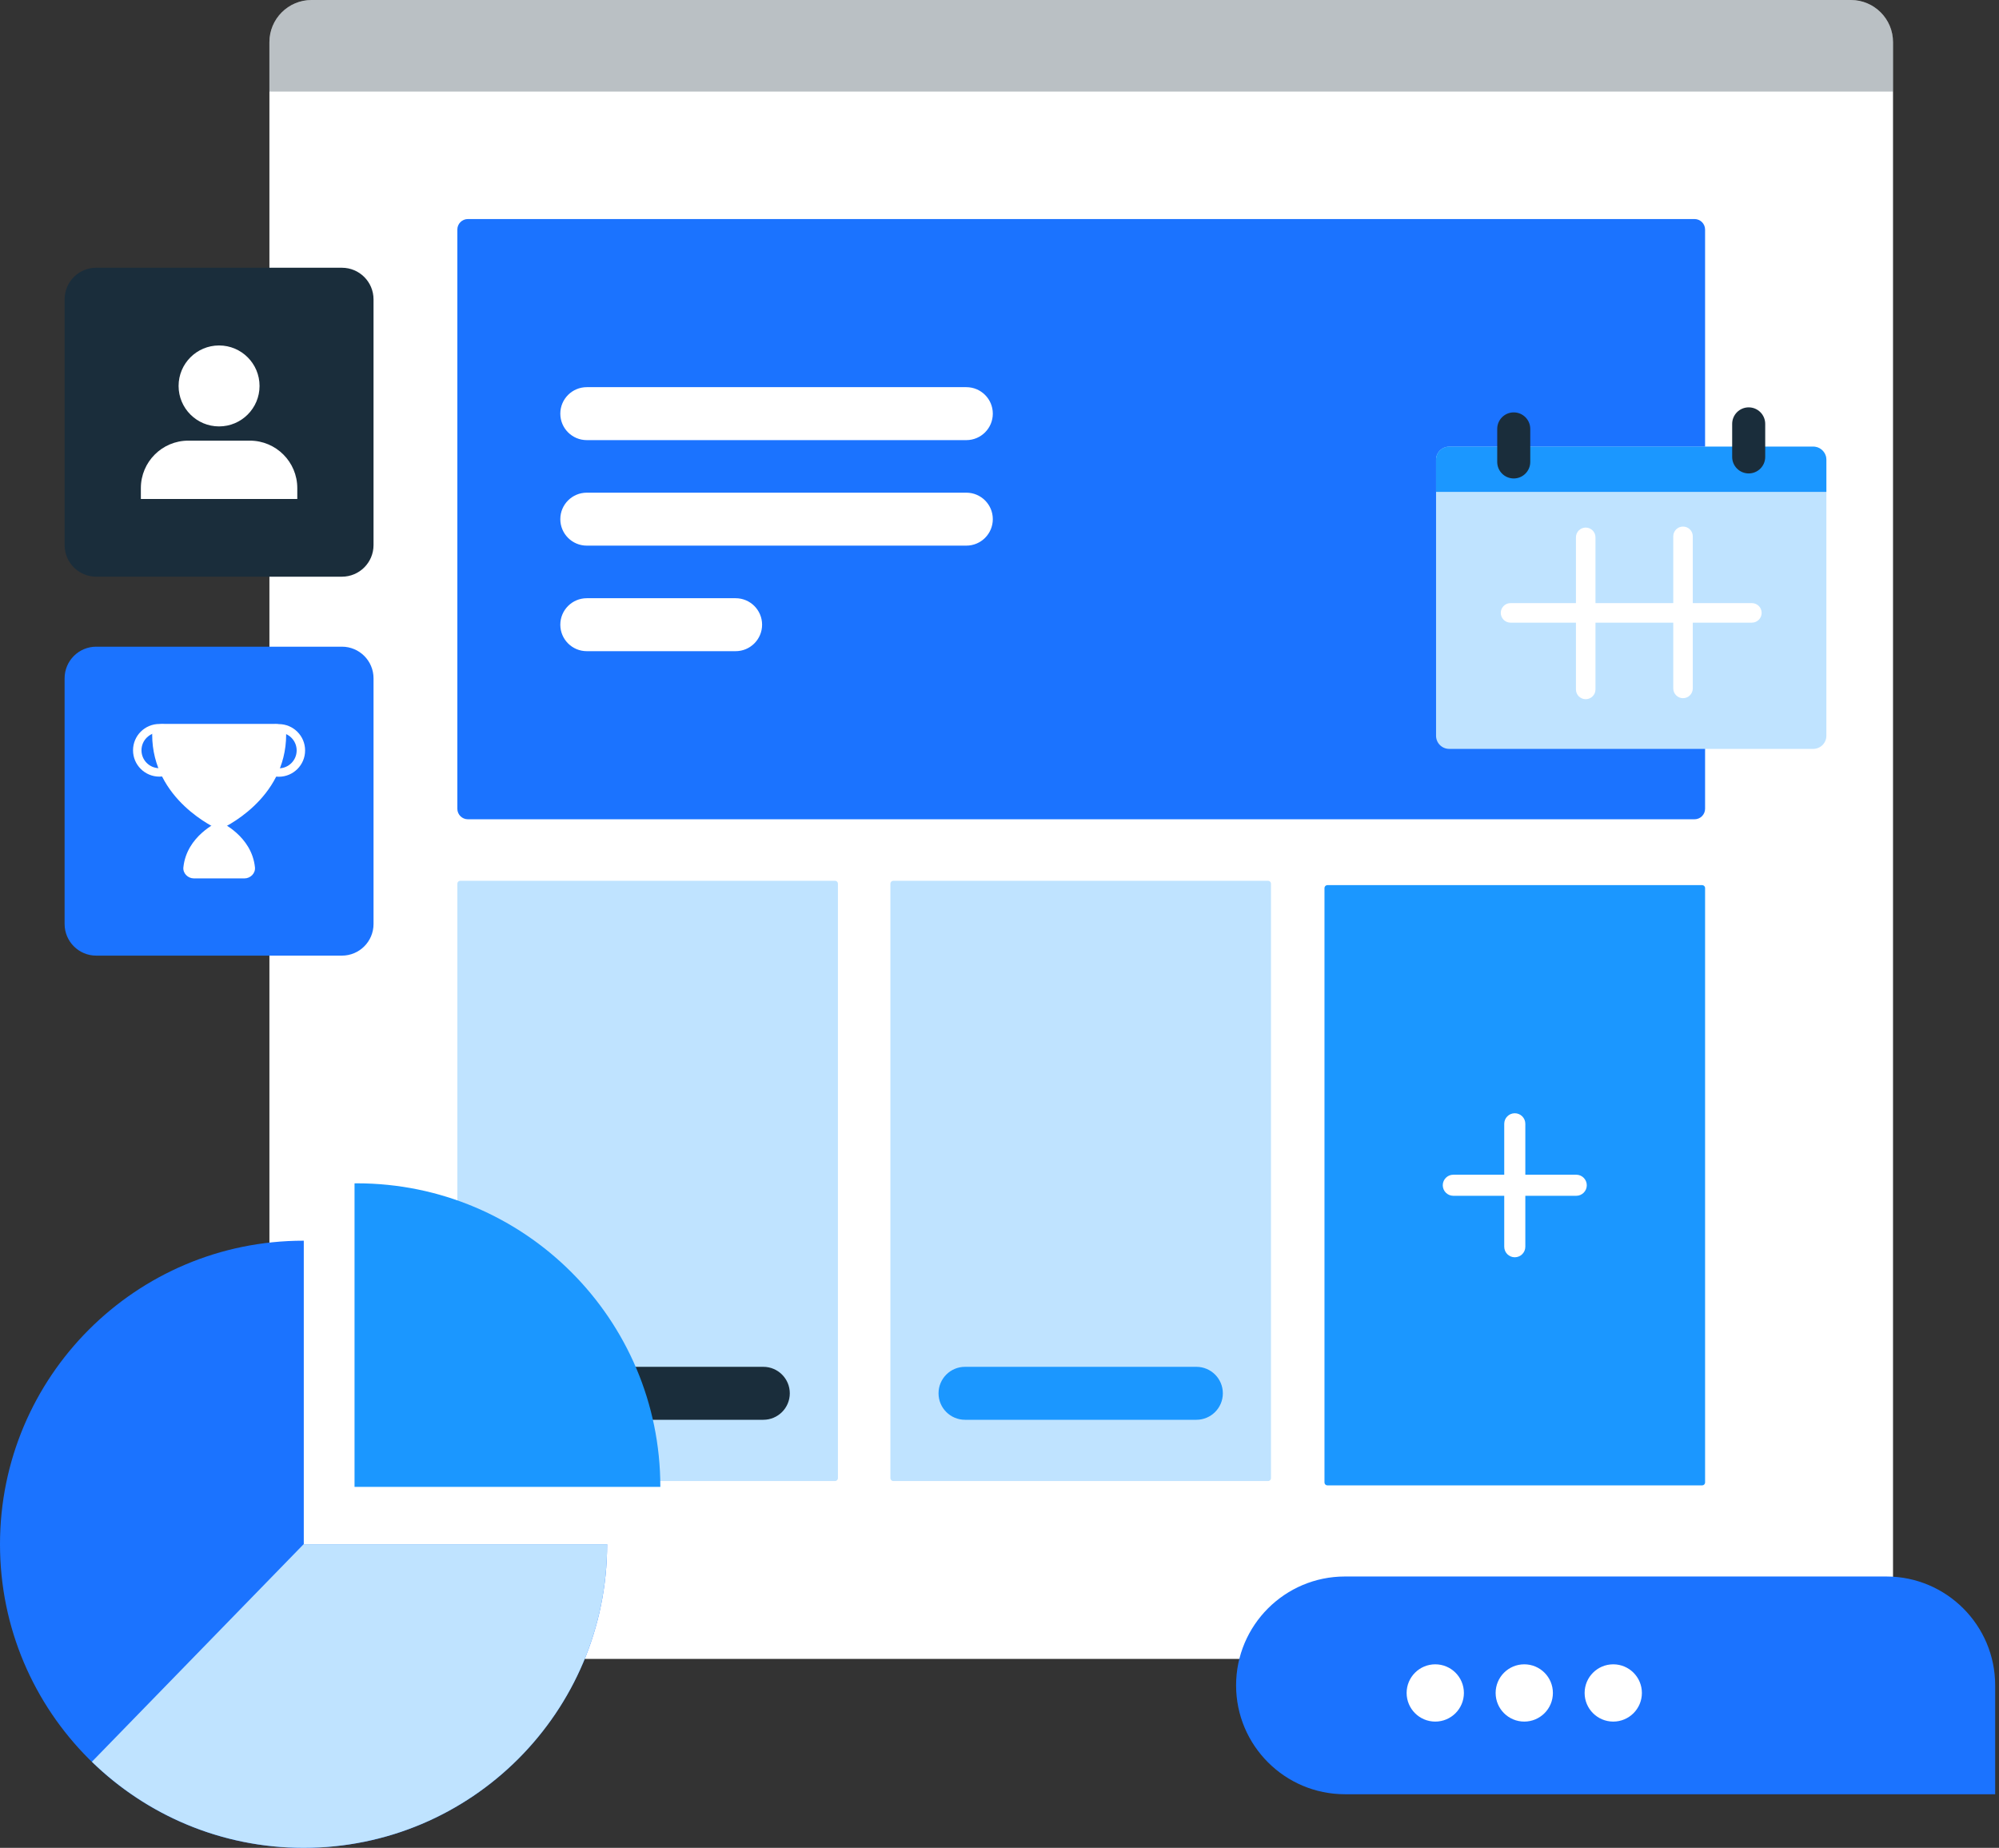 <svg width="185" height="171" viewBox="0 0 185 171" fill="none" xmlns="http://www.w3.org/2000/svg">
<rect x="0" y="0" width="185" height="171" fill="#333333" stroke="none"/>
<g clip-path="url(#clip0_2851_2422)">
<path d="M171.289 0H28.836C26.68 0 24.933 1.747 24.933 3.903V149.614C24.933 151.769 26.68 153.516 28.836 153.516H171.289C173.444 153.516 175.192 151.769 175.192 149.614V3.903C175.192 1.747 173.444 0 171.289 0Z" fill="white"/>
<path opacity="0.3" d="M28.836 0H171.289C173.443 0 175.192 1.748 175.192 3.903V8.476H24.933V3.903C24.933 1.748 26.682 0 28.836 0Z" fill="#1A2D3B"/>
<path d="M156.823 20.27H43.301C42.762 20.27 42.325 20.706 42.325 21.245V74.841C42.325 75.379 42.762 75.816 43.301 75.816H156.823C157.362 75.816 157.799 75.379 157.799 74.841V21.245C157.799 20.706 157.362 20.27 156.823 20.27Z" fill="#1B73FF"/>
<path d="M117.357 81.508H82.67C82.522 81.508 82.402 81.628 82.402 81.776V136.786C82.402 136.935 82.522 137.055 82.67 137.055H117.357C117.505 137.055 117.625 136.935 117.625 136.786V81.776C117.625 81.628 117.505 81.508 117.357 81.508Z" fill="#BFE3FF"/>
<path d="M110.719 126.486H89.309C87.956 126.486 86.858 127.583 86.858 128.937C86.858 130.29 87.956 131.387 89.309 131.387H110.719C112.073 131.387 113.17 130.29 113.17 128.937C113.17 127.583 112.073 126.486 110.719 126.486Z" fill="#1B97FF"/>
<path d="M77.28 81.508H42.593C42.445 81.508 42.325 81.628 42.325 81.776V136.786C42.325 136.935 42.445 137.055 42.593 137.055H77.28C77.428 137.055 77.548 136.935 77.548 136.786V81.776C77.548 81.628 77.428 81.508 77.28 81.508Z" fill="#BFE3FF"/>
<path d="M70.642 126.486H49.232C47.878 126.486 46.781 127.583 46.781 128.937C46.781 130.29 47.878 131.387 49.232 131.387H70.642C71.996 131.387 73.093 130.29 73.093 128.937C73.093 127.583 71.996 126.486 70.642 126.486Z" fill="#1A2D3B"/>
<path d="M89.43 35.828H54.306C52.952 35.828 51.855 36.925 51.855 38.279C51.855 39.632 52.952 40.729 54.306 40.729H89.43C90.784 40.729 91.881 39.632 91.881 38.279C91.881 36.925 90.784 35.828 89.43 35.828Z" fill="white"/>
<path d="M89.43 45.592H54.306C52.952 45.592 51.855 46.689 51.855 48.042C51.855 49.396 52.952 50.493 54.306 50.493H89.43C90.784 50.493 91.881 49.396 91.881 48.042C91.881 46.689 90.784 45.592 89.43 45.592Z" fill="white"/>
<path d="M68.078 55.359H54.306C52.952 55.359 51.855 56.456 51.855 57.81C51.855 59.163 52.952 60.26 54.306 60.26H68.078C69.431 60.26 70.529 59.163 70.529 57.81C70.529 56.456 69.431 55.359 68.078 55.359Z" fill="white"/>
<path d="M31.642 24.777H8.906C7.29 24.777 5.979 26.088 5.979 27.704V50.44C5.979 52.057 7.29 53.367 8.906 53.367H31.642C33.259 53.367 34.569 52.057 34.569 50.44V27.704C34.569 26.088 33.259 24.777 31.642 24.777Z" fill="#1A2D3B"/>
<path d="M20.274 39.46C22.343 39.46 24.02 37.783 24.02 35.715C24.02 33.646 22.343 31.969 20.274 31.969C18.205 31.969 16.528 33.646 16.528 35.715C16.528 37.783 18.205 39.46 20.274 39.46Z" fill="white"/>
<path d="M17.427 40.777H23.122C25.546 40.777 27.513 42.744 27.513 45.168V46.178H13.036V45.168C13.036 42.744 15.003 40.777 17.427 40.777Z" fill="white"/>
<path d="M31.642 59.844H8.906C7.29 59.844 5.979 61.154 5.979 62.771V85.507C5.979 87.123 7.29 88.434 8.906 88.434H31.642C33.259 88.434 34.569 87.123 34.569 85.507V62.771C34.569 61.154 33.259 59.844 31.642 59.844Z" fill="#1B73FF"/>
<path d="M26.483 67.978C26.483 67.436 26.043 66.99 25.502 66.99H15.065C14.523 66.99 14.082 67.435 14.083 67.978C14.092 74.018 19.981 76.655 20.277 76.782V76.788C20.277 76.788 20.279 76.787 20.284 76.785C20.288 76.787 20.291 76.788 20.291 76.788V76.782C20.587 76.654 26.475 74.017 26.483 67.978Z" fill="white"/>
<path d="M16.971 80.261C16.914 80.817 17.387 81.287 17.946 81.287H22.621C23.18 81.287 23.653 80.817 23.595 80.261C23.293 77.36 20.438 76.082 20.288 76.017V76.014C20.288 76.014 20.287 76.014 20.284 76.016C20.282 76.016 20.28 76.014 20.28 76.014V76.017C20.129 76.082 17.274 77.36 16.972 80.261H16.971Z" fill="white"/>
<path d="M14.749 67.777C15.662 67.777 16.405 68.519 16.405 69.432C16.405 70.346 15.662 71.088 14.749 71.088C13.836 71.088 13.093 70.346 13.093 69.432C13.093 68.519 13.836 67.777 14.749 67.777ZM14.749 66.996C13.403 66.996 12.312 68.087 12.312 69.432C12.312 70.778 13.403 71.869 14.749 71.869C16.094 71.869 17.185 70.778 17.185 69.432C17.185 68.087 16.094 66.996 14.749 66.996Z" fill="white"/>
<path d="M25.8 67.788C26.713 67.788 27.455 68.531 27.455 69.444C27.455 70.357 26.713 71.1 25.8 71.1C24.886 71.1 24.144 70.357 24.144 69.444C24.144 68.531 24.886 67.788 25.8 67.788ZM25.8 67.008C24.454 67.008 23.363 68.099 23.363 69.444C23.363 70.79 24.454 71.88 25.8 71.88C27.145 71.88 28.236 70.79 28.236 69.444C28.236 68.099 27.145 67.008 25.8 67.008Z" fill="white"/>
<path d="M28.114 114.814C28.107 114.814 28.1 114.814 28.093 114.814C12.578 114.814 0 127.392 0 142.908C0 158.424 12.578 171.001 28.093 171.001C43.609 171.001 56.187 158.424 56.187 142.908H28.114V114.814Z" fill="#1B73FF"/>
<path d="M8.504 163.034C13.565 167.96 20.473 171 28.094 171C43.61 171 56.188 158.422 56.188 142.906H28.094L8.504 163.034Z" fill="#BFE3FF"/>
<path d="M33.018 109.504C32.949 109.504 32.88 109.509 32.811 109.509V137.597H61.112C61.112 122.082 48.533 109.504 33.018 109.504Z" fill="#1B97FF"/>
<path d="M124.47 145.889H174.571C180.132 145.889 184.646 150.403 184.646 155.964V166.039H124.471C118.91 166.039 114.396 161.524 114.396 155.964C114.396 150.403 118.909 145.889 124.47 145.889Z" fill="#1B73FF"/>
<path d="M132.828 159.316C134.292 159.316 135.479 158.129 135.479 156.666C135.479 155.202 134.292 154.016 132.828 154.016C131.365 154.016 130.178 155.202 130.178 156.666C130.178 158.129 131.365 159.316 132.828 159.316Z" fill="white"/>
<path d="M141.065 159.316C142.529 159.316 143.715 158.129 143.715 156.666C143.715 155.202 142.529 154.016 141.065 154.016C139.602 154.016 138.415 155.202 138.415 156.666C138.415 158.129 139.602 159.316 141.065 159.316Z" fill="white"/>
<path d="M149.301 159.316C150.765 159.316 151.951 158.129 151.951 156.666C151.951 155.202 150.765 154.016 149.301 154.016C147.838 154.016 146.651 155.202 146.651 156.666C146.651 158.129 147.838 159.316 149.301 159.316Z" fill="white"/>
<path d="M167.806 41.332H134.118C133.446 41.332 132.901 41.877 132.901 42.55V68.085C132.901 68.757 133.446 69.302 134.118 69.302H167.806C168.479 69.302 169.024 68.757 169.024 68.085V42.55C169.024 41.877 168.479 41.332 167.806 41.332Z" fill="#BFE3FF"/>
<path d="M169.024 45.521V42.548C169.024 41.876 168.479 41.33 167.806 41.33H134.117C133.445 41.33 132.9 41.876 132.9 42.548V45.521H169.023H169.024Z" fill="#1B97FF"/>
<path d="M146.751 64.204C146.527 64.204 146.347 64.023 146.347 63.8V49.726C146.347 49.503 146.527 49.322 146.751 49.322C146.974 49.322 147.155 49.503 147.155 49.726V63.8C147.155 64.023 146.974 64.204 146.751 64.204Z" fill="white" stroke="white" stroke-miterlimit="10"/>
<path d="M155.757 64.11C155.534 64.11 155.354 63.929 155.354 63.706V49.633C155.354 49.409 155.534 49.228 155.757 49.228C155.981 49.228 156.161 49.409 156.161 49.633V63.706C156.161 63.929 155.981 64.11 155.757 64.11Z" fill="white" stroke="white" stroke-miterlimit="10"/>
<path d="M162.13 57.12H139.795C139.572 57.12 139.391 56.94 139.391 56.716C139.391 56.493 139.572 56.312 139.795 56.312H162.13C162.353 56.312 162.534 56.493 162.534 56.716C162.534 56.94 162.353 57.12 162.13 57.12Z" fill="white" stroke="white" stroke-miterlimit="10"/>
<path d="M141.62 39.691C141.62 38.847 140.935 38.162 140.091 38.162C139.246 38.162 138.562 38.847 138.562 39.691V42.748C138.562 43.592 139.246 44.277 140.091 44.277C140.935 44.277 141.62 43.592 141.62 42.748V39.691Z" fill="#1A2D3B"/>
<path d="M163.364 39.226C163.364 38.382 162.68 37.697 161.835 37.697C160.991 37.697 160.306 38.382 160.306 39.226V42.283C160.306 43.127 160.991 43.812 161.835 43.812C162.68 43.812 163.364 43.127 163.364 42.283V39.226Z" fill="#1A2D3B"/>
<path d="M157.53 81.91H122.844C122.696 81.91 122.576 82.03 122.576 82.178V137.189C122.576 137.337 122.696 137.457 122.844 137.457H157.53C157.678 137.457 157.799 137.337 157.799 137.189V82.178C157.799 82.03 157.678 81.91 157.53 81.91Z" fill="#1B97FF"/>
<path d="M145.876 108.708H141.163V103.995C141.163 103.457 140.726 103.02 140.187 103.02C139.649 103.02 139.212 103.457 139.212 103.995V108.708H134.499C133.96 108.708 133.523 109.145 133.523 109.684C133.523 110.222 133.96 110.659 134.499 110.659H139.212V115.372C139.212 115.911 139.649 116.348 140.187 116.348C140.726 116.348 141.163 115.911 141.163 115.372V110.659H145.876C146.414 110.659 146.851 110.222 146.851 109.684C146.851 109.145 146.414 108.708 145.876 108.708Z" fill="white"/>
</g>
<defs>
<clipPath id="clip0_2851_2422">
<rect width="184.646" height="171" fill="white"/>
</clipPath>
</defs>
</svg>
